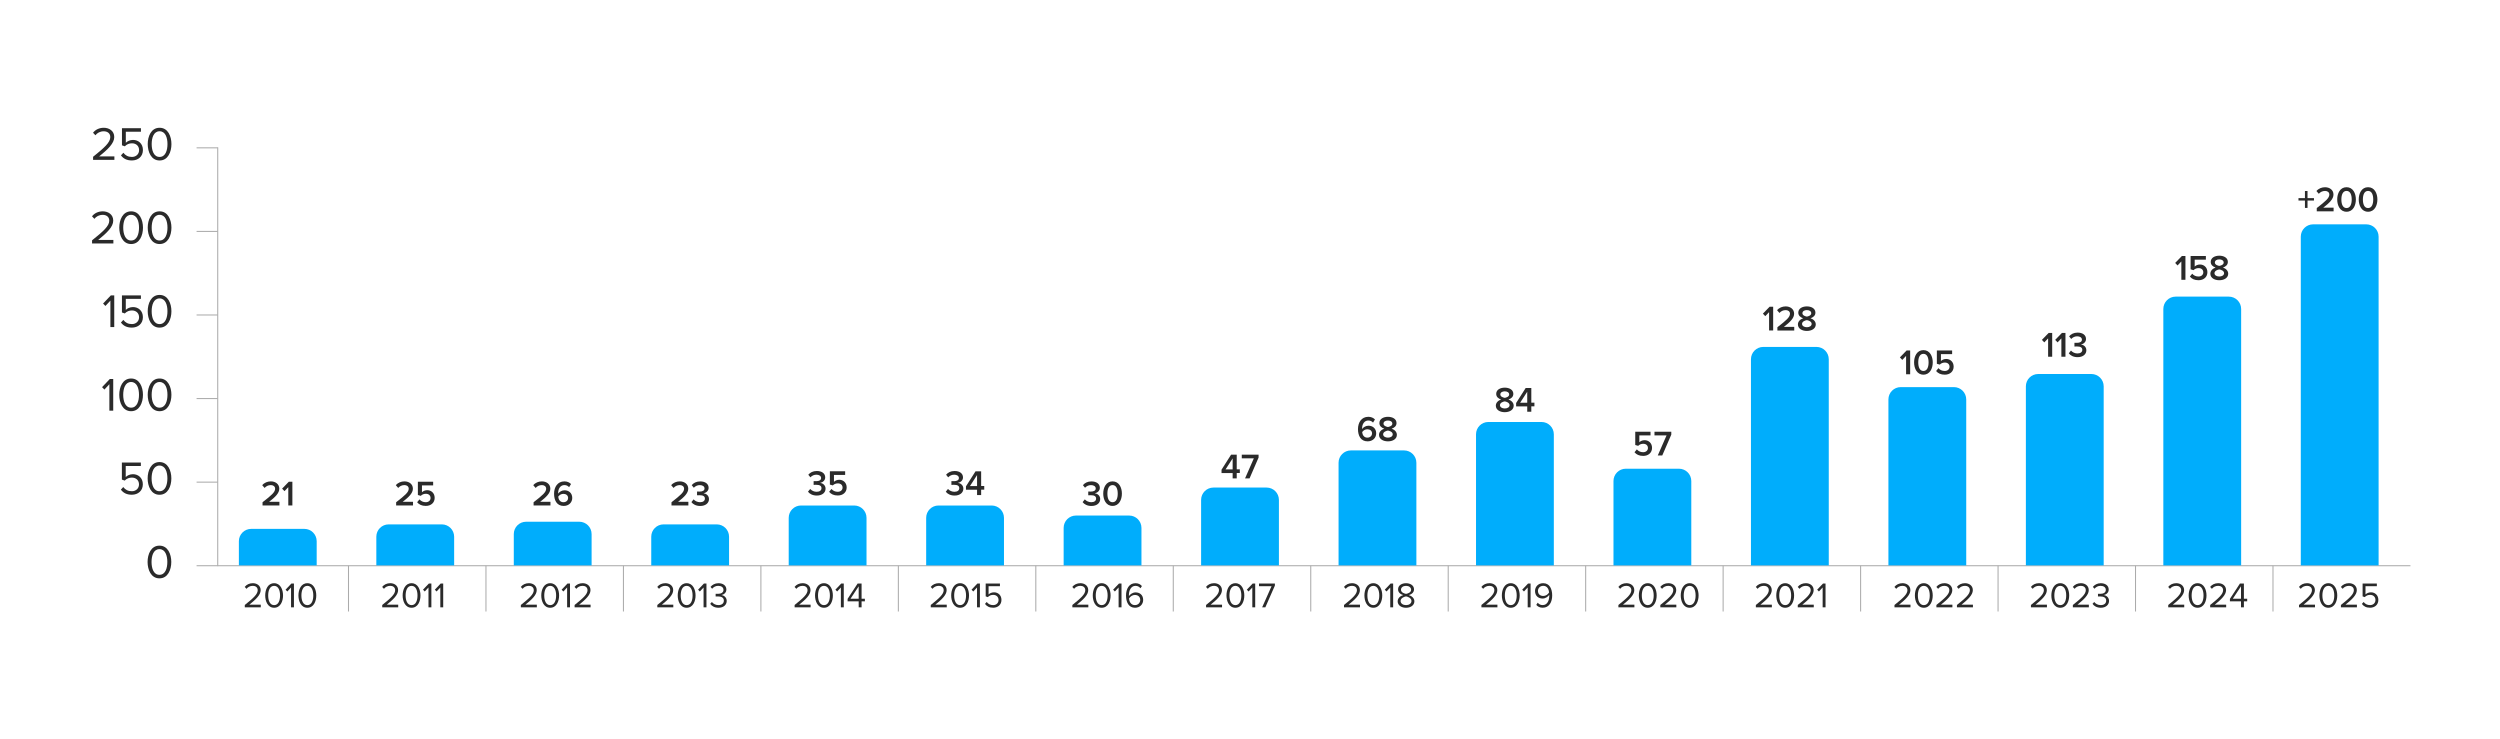 <?xml version="1.0" encoding="UTF-8"?>
<svg id="Capa_1" data-name="Capa 1" xmlns="http://www.w3.org/2000/svg" viewBox="0 0 1200 354.85">
  <defs>
    <style>
      .cls-1 {
        fill: none;
        stroke: #ababab;
        stroke-miterlimit: 10;
        stroke-width: .5px;
      }

      .cls-2 {
        fill: #00adfc;
      }

      .cls-3 {
        isolation: isolate;
      }

      .cls-4 {
        fill: #2a2a2a;
      }
    </style>
  </defs>
  <line class="cls-1" x1="104.51" y1="70.72" x2="104.51" y2="271.74"/>
  <line class="cls-1" x1="94.36" y1="70.96" x2="104.51" y2="70.96"/>
  <line class="cls-1" x1="94.36" y1="271.55" x2="104.51" y2="271.55"/>
  <line class="cls-1" x1="94.36" y1="231.43" x2="104.51" y2="231.43"/>
  <line class="cls-1" x1="94.36" y1="191.31" x2="104.51" y2="191.31"/>
  <line class="cls-1" x1="94.36" y1="151.19" x2="104.51" y2="151.19"/>
  <line class="cls-1" x1="94.36" y1="111.08" x2="104.51" y2="111.08"/>
  <line class="cls-1" x1="167.28" y1="293.52" x2="167.28" y2="271.54"/>
  <line class="cls-1" x1="233.26" y1="293.52" x2="233.26" y2="271.54"/>
  <line class="cls-1" x1="299.25" y1="293.52" x2="299.25" y2="271.54"/>
  <line class="cls-1" x1="365.23" y1="293.52" x2="365.23" y2="271.54"/>
  <line class="cls-1" x1="431.21" y1="293.52" x2="431.21" y2="271.54"/>
  <line class="cls-1" x1="497.19" y1="293.52" x2="497.19" y2="271.54"/>
  <line class="cls-1" x1="563.17" y1="293.52" x2="563.17" y2="271.54"/>
  <line class="cls-1" x1="629.16" y1="293.52" x2="629.16" y2="271.54"/>
  <line class="cls-1" x1="695.14" y1="293.52" x2="695.14" y2="271.54"/>
  <line class="cls-1" x1="761.12" y1="293.52" x2="761.12" y2="271.54"/>
  <line class="cls-1" x1="827.1" y1="293.52" x2="827.1" y2="271.54"/>
  <line class="cls-1" x1="893.09" y1="293.52" x2="893.09" y2="271.54"/>
  <line class="cls-1" x1="959.07" y1="293.52" x2="959.07" y2="271.54"/>
  <line class="cls-1" x1="1025.05" y1="293.52" x2="1025.05" y2="271.54"/>
  <line class="cls-1" x1="1091.03" y1="293.52" x2="1091.03" y2="271.54"/>
  <line class="cls-1" x1="1157.02" y1="271.55" x2="104.51" y2="271.55"/>
  <g class="cls-3">
    <g class="cls-3">
      <path class="cls-4" d="M44.68,76.75v-1.5c5.36-4.31,8.26-6.83,8.26-9.45,0-1.94-1.56-2.78-3.1-2.78-1.79,0-3.17.77-4.04,1.91l-1.14-1.21c1.14-1.53,3.08-2.39,5.18-2.39,2.48,0,5,1.44,5,4.46s-3.08,5.92-7.23,9.27h7.3v1.69h-10.22Z"/>
      <path class="cls-4" d="M59.21,73.33c.98,1.28,2.28,2,4.11,2,2.03,0,3.44-1.41,3.44-3.26,0-2-1.41-3.28-3.42-3.28-1.32,0-2.43.43-3.44,1.44l-1.36-.48v-8.2h9.11v1.69h-7.26v5.29c.71-.73,1.99-1.37,3.48-1.37,2.48,0,4.73,1.73,4.73,4.85s-2.3,5.01-5.29,5.01c-2.52,0-4.13-.93-5.25-2.44l1.14-1.25Z"/>
      <path class="cls-4" d="M76.6,61.33c4.06,0,5.69,4.12,5.69,7.84s-1.63,7.86-5.69,7.86-5.69-4.17-5.69-7.86,1.61-7.84,5.69-7.84ZM76.6,63.01c-2.83,0-3.79,3.12-3.79,6.15s.96,6.17,3.79,6.17,3.79-3.14,3.79-6.17-.96-6.15-3.79-6.15Z"/>
    </g>
  </g>
  <g class="cls-3">
    <g class="cls-3">
      <path class="cls-4" d="M44.19,116.86v-1.5c5.36-4.31,8.26-6.83,8.26-9.45,0-1.94-1.56-2.78-3.1-2.78-1.79,0-3.17.77-4.04,1.91l-1.14-1.21c1.14-1.53,3.08-2.39,5.18-2.39,2.48,0,5,1.44,5,4.46s-3.08,5.92-7.23,9.27h7.3v1.69h-10.22Z"/>
      <path class="cls-4" d="M62.94,101.44c4.06,0,5.69,4.12,5.69,7.84s-1.63,7.86-5.69,7.86-5.69-4.17-5.69-7.86,1.61-7.84,5.69-7.84ZM62.94,103.12c-2.83,0-3.79,3.12-3.79,6.15s.96,6.17,3.79,6.17,3.79-3.14,3.79-6.17-.96-6.15-3.79-6.15Z"/>
      <path class="cls-4" d="M76.6,101.44c4.06,0,5.69,4.12,5.69,7.84s-1.63,7.86-5.69,7.86-5.69-4.17-5.69-7.86,1.61-7.84,5.69-7.84ZM76.6,103.12c-2.83,0-3.79,3.12-3.79,6.15s.96,6.17,3.79,6.17,3.79-3.14,3.79-6.17-.96-6.15-3.79-6.15Z"/>
    </g>
  </g>
  <g class="cls-3">
    <g class="cls-3">
      <path class="cls-4" d="M52.99,156.98v-12.69l-2.39,2.57-1.12-1.16,3.73-3.92h1.63v15.2h-1.85Z"/>
      <path class="cls-4" d="M59.2,153.56c.98,1.28,2.28,2,4.11,2,2.03,0,3.44-1.41,3.44-3.26,0-2-1.41-3.28-3.42-3.28-1.32,0-2.43.43-3.44,1.44l-1.36-.48v-8.2h9.11v1.69h-7.26v5.29c.71-.73,1.99-1.37,3.48-1.37,2.48,0,4.73,1.73,4.73,4.85s-2.3,5.01-5.29,5.01c-2.52,0-4.13-.93-5.25-2.44l1.14-1.25Z"/>
      <path class="cls-4" d="M76.59,141.56c4.06,0,5.69,4.12,5.69,7.84s-1.63,7.86-5.69,7.86-5.69-4.17-5.69-7.86,1.61-7.84,5.69-7.84ZM76.59,143.24c-2.83,0-3.79,3.12-3.79,6.15s.96,6.17,3.79,6.17,3.79-3.14,3.79-6.17-.96-6.15-3.79-6.15Z"/>
    </g>
  </g>
  <g class="cls-3">
    <g class="cls-3">
      <path class="cls-4" d="M52.5,197.1v-12.69l-2.39,2.58-1.12-1.16,3.73-3.92h1.63v15.2h-1.85Z"/>
      <path class="cls-4" d="M62.93,181.68c4.06,0,5.69,4.12,5.69,7.84s-1.63,7.86-5.69,7.86-5.69-4.17-5.69-7.86,1.61-7.84,5.69-7.84ZM62.93,183.36c-2.83,0-3.79,3.12-3.79,6.15s.96,6.17,3.79,6.17,3.79-3.14,3.79-6.17-.96-6.15-3.79-6.15Z"/>
      <path class="cls-4" d="M76.59,181.68c4.06,0,5.69,4.12,5.69,7.84s-1.63,7.86-5.69,7.86-5.69-4.17-5.69-7.86,1.61-7.84,5.69-7.84ZM76.59,183.36c-2.83,0-3.79,3.12-3.79,6.15s.96,6.17,3.79,6.17,3.79-3.14,3.79-6.17-.96-6.15-3.79-6.15Z"/>
    </g>
  </g>
  <g class="cls-3">
    <g class="cls-3">
      <path class="cls-4" d="M59.17,233.79c.98,1.28,2.28,2,4.11,2,2.03,0,3.44-1.41,3.44-3.26,0-2-1.41-3.28-3.42-3.28-1.32,0-2.43.43-3.44,1.43l-1.36-.48v-8.2h9.11v1.69h-7.26v5.29c.71-.73,1.99-1.37,3.48-1.37,2.48,0,4.73,1.73,4.73,4.85s-2.3,5.01-5.29,5.01c-2.52,0-4.13-.93-5.25-2.44l1.14-1.25Z"/>
      <path class="cls-4" d="M76.56,221.79c4.06,0,5.69,4.12,5.69,7.84s-1.63,7.86-5.69,7.86-5.69-4.17-5.69-7.86,1.61-7.84,5.69-7.84ZM76.56,223.47c-2.83,0-3.79,3.12-3.79,6.15s.96,6.17,3.79,6.17,3.79-3.14,3.79-6.17-.96-6.15-3.79-6.15Z"/>
    </g>
  </g>
  <g class="cls-3">
    <g class="cls-3">
      <path class="cls-4" d="M76.53,261.91c4.06,0,5.69,4.12,5.69,7.84s-1.63,7.86-5.69,7.86-5.69-4.17-5.69-7.86,1.61-7.84,5.69-7.84ZM76.53,263.59c-2.83,0-3.79,3.12-3.79,6.15s.96,6.17,3.79,6.17,3.79-3.14,3.79-6.17-.96-6.15-3.79-6.15Z"/>
    </g>
  </g>
  <g>
    <g class="cls-3">
      <g class="cls-3">
        <path class="cls-4" d="M117.5,291.52v-1.13c4.02-3.23,6.2-5.13,6.2-7.1,0-1.46-1.17-2.09-2.33-2.09-1.34,0-2.38.58-3.04,1.44l-.86-.91c.86-1.15,2.31-1.8,3.89-1.8,1.86,0,3.76,1.08,3.76,3.35s-2.31,4.45-5.43,6.96h5.48v1.27h-7.68Z"/>
        <path class="cls-4" d="M131.58,279.94c3.05,0,4.28,3.1,4.28,5.88s-1.22,5.9-4.28,5.9-4.28-3.13-4.28-5.9,1.21-5.88,4.28-5.88ZM131.58,281.21c-2.13,0-2.85,2.34-2.85,4.62s.72,4.63,2.85,4.63,2.85-2.36,2.85-4.63-.72-4.62-2.85-4.62Z"/>
        <path class="cls-4" d="M139.7,291.52v-9.53l-1.79,1.93-.84-.87,2.8-2.94h1.22v11.41h-1.39Z"/>
        <path class="cls-4" d="M147.53,279.94c3.05,0,4.28,3.1,4.28,5.88s-1.22,5.9-4.28,5.9-4.28-3.13-4.28-5.9,1.21-5.88,4.28-5.88ZM147.53,281.21c-2.13,0-2.85,2.34-2.85,4.62s.72,4.63,2.85,4.63,2.85-2.36,2.85-4.63-.72-4.62-2.85-4.62Z"/>
      </g>
    </g>
    <g class="cls-3">
      <g class="cls-3">
        <path class="cls-4" d="M183.47,291.52v-1.13c4.02-3.23,6.2-5.13,6.2-7.1,0-1.46-1.17-2.09-2.33-2.09-1.34,0-2.38.58-3.04,1.44l-.86-.91c.86-1.15,2.31-1.8,3.89-1.8,1.86,0,3.76,1.08,3.76,3.35s-2.31,4.45-5.43,6.96h5.48v1.27h-7.68Z"/>
        <path class="cls-4" d="M197.55,279.94c3.05,0,4.28,3.1,4.28,5.88s-1.22,5.9-4.28,5.9-4.28-3.13-4.28-5.9,1.21-5.88,4.28-5.88ZM197.55,281.21c-2.13,0-2.85,2.34-2.85,4.62s.72,4.63,2.85,4.63,2.85-2.36,2.85-4.63-.72-4.62-2.85-4.62Z"/>
        <path class="cls-4" d="M205.67,291.52v-9.53l-1.79,1.93-.84-.87,2.8-2.94h1.22v11.41h-1.39Z"/>
        <path class="cls-4" d="M211.35,291.52v-9.53l-1.79,1.93-.84-.87,2.8-2.94h1.22v11.41h-1.39Z"/>
      </g>
    </g>
    <g class="cls-3">
      <g class="cls-3">
        <path class="cls-4" d="M250.01,291.52v-1.13c4.02-3.23,6.2-5.13,6.2-7.1,0-1.46-1.17-2.09-2.33-2.09-1.34,0-2.38.58-3.04,1.44l-.86-.91c.86-1.15,2.31-1.8,3.89-1.8,1.86,0,3.76,1.08,3.76,3.35s-2.31,4.45-5.43,6.96h5.48v1.27h-7.68Z"/>
        <path class="cls-4" d="M264.09,279.94c3.05,0,4.28,3.1,4.28,5.88s-1.22,5.9-4.28,5.9-4.28-3.13-4.28-5.9,1.21-5.88,4.28-5.88ZM264.09,281.21c-2.13,0-2.85,2.34-2.85,4.62s.72,4.63,2.85,4.63,2.85-2.36,2.85-4.63-.72-4.62-2.85-4.62Z"/>
        <path class="cls-4" d="M272.21,291.52v-9.53l-1.79,1.93-.84-.87,2.8-2.94h1.22v11.41h-1.39Z"/>
        <path class="cls-4" d="M275.81,291.52v-1.13c4.02-3.23,6.2-5.13,6.2-7.1,0-1.46-1.17-2.09-2.33-2.09-1.34,0-2.38.58-3.04,1.44l-.86-.91c.86-1.15,2.31-1.8,3.89-1.8,1.86,0,3.76,1.08,3.76,3.35s-2.31,4.45-5.43,6.96h5.48v1.27h-7.68Z"/>
      </g>
    </g>
    <g class="cls-3">
      <g class="cls-3">
        <path class="cls-4" d="M315.51,291.52v-1.13c4.02-3.23,6.2-5.13,6.2-7.1,0-1.46-1.17-2.09-2.33-2.09-1.34,0-2.38.58-3.04,1.44l-.86-.91c.86-1.15,2.31-1.8,3.89-1.8,1.86,0,3.76,1.08,3.76,3.35s-2.31,4.45-5.43,6.96h5.48v1.27h-7.68Z"/>
        <path class="cls-4" d="M329.59,279.94c3.05,0,4.28,3.1,4.28,5.88s-1.22,5.9-4.28,5.9-4.28-3.13-4.28-5.9,1.21-5.88,4.28-5.88ZM329.59,281.21c-2.13,0-2.85,2.34-2.85,4.62s.72,4.63,2.85,4.63,2.85-2.36,2.85-4.63-.72-4.62-2.85-4.62Z"/>
        <path class="cls-4" d="M337.71,291.52v-9.53l-1.79,1.93-.84-.87,2.8-2.94h1.22v11.41h-1.39Z"/>
        <path class="cls-4" d="M341.71,288.95c.65.89,1.79,1.5,3.12,1.5,1.63,0,2.62-.82,2.62-2.14,0-1.42-1.14-2.02-2.78-2.02-.47,0-.99,0-1.16.02v-1.3c.18.02.7.02,1.16.02,1.41,0,2.6-.56,2.6-1.88s-1.14-1.95-2.5-1.95c-1.22,0-2.13.48-2.95,1.39l-.77-.89c.81-.99,2.1-1.76,3.82-1.76,2.15,0,3.79,1.11,3.79,3.04,0,1.64-1.36,2.46-2.41,2.65,1.02.08,2.58.98,2.58,2.81s-1.49,3.28-3.96,3.28c-1.89,0-3.29-.85-3.97-1.88l.82-.89Z"/>
      </g>
    </g>
    <g class="cls-3">
      <g class="cls-3">
        <path class="cls-4" d="M381.42,291.52v-1.13c4.02-3.23,6.2-5.13,6.2-7.1,0-1.46-1.17-2.09-2.33-2.09-1.34,0-2.38.58-3.04,1.44l-.86-.91c.86-1.15,2.31-1.8,3.89-1.8,1.86,0,3.76,1.08,3.76,3.35s-2.31,4.45-5.43,6.96h5.48v1.27h-7.68Z"/>
        <path class="cls-4" d="M395.5,279.94c3.05,0,4.28,3.1,4.28,5.88s-1.22,5.9-4.28,5.9-4.28-3.13-4.28-5.9,1.21-5.88,4.28-5.88ZM395.5,281.21c-2.13,0-2.85,2.34-2.85,4.62s.72,4.63,2.85,4.63,2.85-2.36,2.85-4.63-.72-4.62-2.85-4.62Z"/>
        <path class="cls-4" d="M403.62,291.52v-9.53l-1.79,1.93-.84-.87,2.8-2.94h1.22v11.41h-1.39Z"/>
        <path class="cls-4" d="M412.17,291.52v-2.89h-5.32v-1.18l4.8-7.34h1.91v7.27h1.58v1.25h-1.58v2.89h-1.39ZM412.17,281.43l-3.92,5.95h3.92v-5.95Z"/>
      </g>
    </g>
    <g class="cls-3">
      <g class="cls-3">
        <path class="cls-4" d="M446.77,291.52v-1.13c4.02-3.23,6.2-5.13,6.2-7.1,0-1.46-1.17-2.09-2.33-2.09-1.34,0-2.38.58-3.04,1.44l-.86-.91c.86-1.15,2.31-1.8,3.89-1.8,1.86,0,3.76,1.08,3.76,3.35s-2.31,4.45-5.43,6.96h5.48v1.27h-7.68Z"/>
        <path class="cls-4" d="M460.85,279.94c3.05,0,4.28,3.1,4.28,5.88s-1.22,5.9-4.28,5.9-4.28-3.13-4.28-5.9,1.21-5.88,4.28-5.88ZM460.85,281.21c-2.13,0-2.85,2.34-2.85,4.62s.72,4.63,2.85,4.63,2.85-2.36,2.85-4.63-.72-4.62-2.85-4.62Z"/>
        <path class="cls-4" d="M468.97,291.52v-9.53l-1.79,1.93-.84-.87,2.8-2.94h1.22v11.41h-1.39Z"/>
        <path class="cls-4" d="M473.63,288.95c.74.96,1.71,1.5,3.09,1.5,1.53,0,2.58-1.06,2.58-2.45,0-1.51-1.06-2.46-2.57-2.46-.99,0-1.83.32-2.58,1.08l-1.02-.36v-6.16h6.84v1.27h-5.45v3.97c.54-.55,1.49-1.03,2.62-1.03,1.86,0,3.56,1.3,3.56,3.64s-1.73,3.76-3.97,3.76c-1.89,0-3.1-.7-3.94-1.83l.85-.94Z"/>
      </g>
    </g>
    <g class="cls-3">
      <g class="cls-3">
        <path class="cls-4" d="M514.73,291.52v-1.13c4.02-3.23,6.2-5.13,6.2-7.1,0-1.46-1.17-2.09-2.33-2.09-1.34,0-2.38.58-3.04,1.44l-.86-.91c.86-1.15,2.31-1.8,3.89-1.8,1.86,0,3.76,1.08,3.76,3.35s-2.31,4.45-5.43,6.96h5.48v1.27h-7.68Z"/>
        <path class="cls-4" d="M528.81,279.94c3.05,0,4.28,3.1,4.28,5.88s-1.22,5.9-4.28,5.9-4.28-3.13-4.28-5.9,1.21-5.88,4.28-5.88ZM528.81,281.21c-2.13,0-2.85,2.34-2.85,4.62s.72,4.63,2.85,4.63,2.85-2.36,2.85-4.63-.72-4.62-2.85-4.62Z"/>
        <path class="cls-4" d="M536.93,291.52v-9.53l-1.79,1.93-.84-.87,2.8-2.94h1.22v11.41h-1.39Z"/>
        <path class="cls-4" d="M545.02,279.94c1.44,0,2.41.56,3.1,1.37l-.7,1.06c-.57-.68-1.22-1.16-2.4-1.16-2.16,0-3.15,2.24-3.15,4.48,0,.15,0,.29.02.44.49-.79,1.73-1.78,3.17-1.78,2.01,0,3.66,1.21,3.66,3.64,0,1.98-1.48,3.73-3.92,3.73-3.12,0-4.31-2.79-4.31-5.88s1.41-5.9,4.54-5.9ZM544.72,285.58c-1.11,0-2.18.7-2.8,1.71.13,1.42.87,3.16,2.82,3.16,1.73,0,2.57-1.32,2.57-2.41,0-1.68-1.14-2.46-2.58-2.46Z"/>
      </g>
    </g>
    <g class="cls-3">
      <g class="cls-3">
        <path class="cls-4" d="M578.91,291.52v-1.13c4.02-3.23,6.2-5.13,6.2-7.1,0-1.46-1.17-2.09-2.33-2.09-1.34,0-2.38.58-3.04,1.44l-.86-.91c.86-1.15,2.31-1.8,3.89-1.8,1.86,0,3.76,1.08,3.76,3.35s-2.31,4.45-5.43,6.96h5.48v1.27h-7.68Z"/>
        <path class="cls-4" d="M592.99,279.94c3.05,0,4.28,3.1,4.28,5.88s-1.22,5.9-4.28,5.9-4.28-3.13-4.28-5.9,1.21-5.88,4.28-5.88ZM592.99,281.21c-2.13,0-2.85,2.34-2.85,4.62s.72,4.63,2.85,4.63,2.85-2.36,2.85-4.63-.72-4.62-2.85-4.62Z"/>
        <path class="cls-4" d="M601.11,291.52v-9.53l-1.79,1.93-.84-.87,2.8-2.94h1.22v11.41h-1.39Z"/>
        <path class="cls-4" d="M605.83,291.52l4.51-10.14h-6.02v-1.27h7.63v.97l-4.58,10.43h-1.54Z"/>
      </g>
    </g>
    <g class="cls-3">
      <g class="cls-3">
        <path class="cls-4" d="M645.12,291.52v-1.13c4.03-3.23,6.21-5.13,6.21-7.1,0-1.46-1.17-2.09-2.33-2.09-1.34,0-2.38.58-3.04,1.44l-.86-.91c.86-1.15,2.31-1.8,3.89-1.8,1.86,0,3.76,1.08,3.76,3.35s-2.31,4.45-5.43,6.96h5.48v1.27h-7.68Z"/>
        <path class="cls-4" d="M659.2,279.94c3.05,0,4.28,3.1,4.28,5.88s-1.22,5.9-4.28,5.9-4.28-3.13-4.28-5.9,1.21-5.88,4.28-5.88ZM659.2,281.21c-2.13,0-2.85,2.34-2.85,4.62s.72,4.63,2.85,4.63,2.85-2.36,2.85-4.63-.72-4.62-2.85-4.62Z"/>
        <path class="cls-4" d="M667.32,291.52v-9.53l-1.79,1.93-.84-.87,2.8-2.94h1.22v11.41h-1.39Z"/>
        <path class="cls-4" d="M673.55,285.64c-1.29-.38-2.48-1.23-2.48-2.74,0-2.05,1.96-2.96,3.82-2.96s3.84.91,3.84,2.96c0,1.51-1.21,2.36-2.5,2.74,1.39.43,2.67,1.47,2.67,2.99,0,1.93-1.81,3.1-4.01,3.1s-4.01-1.15-4.01-3.1c0-1.52,1.27-2.57,2.67-2.99ZM674.9,286.27c-.69.09-2.62.72-2.62,2.21,0,1.23,1.22,1.98,2.62,1.98s2.6-.75,2.6-1.98c0-1.49-1.91-2.12-2.6-2.21ZM674.9,281.21c-1.36,0-2.43.7-2.43,1.88,0,1.38,1.76,1.85,2.43,1.97.69-.12,2.43-.58,2.43-1.97,0-1.18-1.09-1.88-2.43-1.88Z"/>
      </g>
    </g>
    <g class="cls-3">
      <g class="cls-3">
        <path class="cls-4" d="M711.08,291.52v-1.13c4.03-3.23,6.21-5.13,6.21-7.1,0-1.46-1.17-2.09-2.33-2.09-1.34,0-2.38.58-3.04,1.44l-.86-.91c.86-1.15,2.31-1.8,3.89-1.8,1.86,0,3.76,1.08,3.76,3.35s-2.31,4.45-5.43,6.96h5.48v1.27h-7.68Z"/>
        <path class="cls-4" d="M725.17,279.94c3.05,0,4.28,3.1,4.28,5.88s-1.22,5.9-4.28,5.9-4.28-3.13-4.28-5.9,1.21-5.88,4.28-5.88ZM725.17,281.21c-2.13,0-2.85,2.34-2.85,4.62s.72,4.63,2.85,4.63,2.85-2.36,2.85-4.63-.72-4.62-2.85-4.62Z"/>
        <path class="cls-4" d="M733.29,291.52v-9.53l-1.79,1.93-.84-.87,2.8-2.94h1.22v11.41h-1.39Z"/>
        <path class="cls-4" d="M738.1,289.28c.57.68,1.24,1.16,2.4,1.16,2.26,0,3.15-2.31,3.15-4.46,0-.15,0-.31-.02-.46-.49.79-1.73,1.78-3.15,1.78-2.01,0-3.67-1.21-3.67-3.64,0-1.97,1.48-3.73,3.91-3.73,3.14,0,4.33,2.79,4.33,5.9s-1.41,5.88-4.54,5.88c-1.42,0-2.4-.55-3.1-1.37l.71-1.06ZM740.78,281.19c-1.71,0-2.57,1.33-2.57,2.41,0,1.68,1.14,2.46,2.58,2.46,1.11,0,2.2-.68,2.78-1.69-.12-1.42-.86-3.18-2.8-3.18Z"/>
      </g>
    </g>
    <g class="cls-3">
      <g class="cls-3">
        <path class="cls-4" d="M776.83,291.52v-1.13c4.03-3.23,6.21-5.13,6.21-7.1,0-1.46-1.17-2.09-2.33-2.09-1.34,0-2.38.58-3.04,1.44l-.86-.91c.86-1.15,2.31-1.8,3.89-1.8,1.86,0,3.76,1.08,3.76,3.35s-2.31,4.45-5.43,6.96h5.48v1.27h-7.68Z"/>
        <path class="cls-4" d="M790.92,279.94c3.05,0,4.28,3.1,4.28,5.88s-1.22,5.9-4.28,5.9-4.28-3.13-4.28-5.9,1.21-5.88,4.28-5.88ZM790.92,281.21c-2.13,0-2.85,2.34-2.85,4.62s.72,4.63,2.85,4.63,2.85-2.36,2.85-4.63-.72-4.62-2.85-4.62Z"/>
        <path class="cls-4" d="M796.96,291.52v-1.13c4.03-3.23,6.21-5.13,6.21-7.1,0-1.46-1.17-2.09-2.33-2.09-1.34,0-2.38.58-3.04,1.44l-.86-.91c.86-1.15,2.31-1.8,3.89-1.8,1.86,0,3.76,1.08,3.76,3.35s-2.31,4.45-5.43,6.96h5.48v1.27h-7.68Z"/>
        <path class="cls-4" d="M811.04,279.94c3.05,0,4.28,3.1,4.28,5.88s-1.22,5.9-4.28,5.9-4.28-3.13-4.28-5.9,1.21-5.88,4.28-5.88ZM811.04,281.21c-2.13,0-2.85,2.34-2.85,4.62s.72,4.63,2.85,4.63,2.85-2.36,2.85-4.63-.72-4.62-2.85-4.62Z"/>
      </g>
    </g>
    <g class="cls-3">
      <g class="cls-3">
        <path class="cls-4" d="M842.81,291.52v-1.13c4.03-3.23,6.21-5.13,6.21-7.1,0-1.46-1.17-2.09-2.33-2.09-1.34,0-2.38.58-3.04,1.44l-.86-.91c.86-1.15,2.31-1.8,3.89-1.8,1.86,0,3.76,1.08,3.76,3.35s-2.31,4.45-5.43,6.96h5.48v1.27h-7.68Z"/>
        <path class="cls-4" d="M856.89,279.94c3.05,0,4.28,3.1,4.28,5.88s-1.22,5.9-4.28,5.9-4.28-3.13-4.28-5.9,1.21-5.88,4.28-5.88ZM856.89,281.21c-2.13,0-2.85,2.34-2.85,4.62s.72,4.63,2.85,4.63,2.85-2.36,2.85-4.63-.72-4.62-2.85-4.62Z"/>
        <path class="cls-4" d="M862.93,291.52v-1.13c4.03-3.23,6.21-5.13,6.21-7.1,0-1.46-1.17-2.09-2.33-2.09-1.34,0-2.38.58-3.04,1.44l-.86-.91c.86-1.15,2.31-1.8,3.89-1.8,1.86,0,3.76,1.08,3.76,3.35s-2.31,4.45-5.43,6.96h5.48v1.27h-7.68Z"/>
        <path class="cls-4" d="M874.87,291.52v-9.53l-1.79,1.93-.84-.87,2.8-2.94h1.22v11.41h-1.39Z"/>
      </g>
    </g>
    <g class="cls-3">
      <g class="cls-3">
        <path class="cls-4" d="M909.35,291.52v-1.13c4.03-3.23,6.21-5.13,6.21-7.1,0-1.46-1.17-2.09-2.33-2.09-1.34,0-2.38.58-3.04,1.44l-.86-.91c.86-1.15,2.31-1.8,3.89-1.8,1.86,0,3.76,1.08,3.76,3.35s-2.31,4.45-5.43,6.96h5.48v1.27h-7.68Z"/>
        <path class="cls-4" d="M923.43,279.94c3.05,0,4.28,3.1,4.28,5.88s-1.22,5.9-4.28,5.9-4.28-3.13-4.28-5.9,1.21-5.88,4.28-5.88ZM923.43,281.21c-2.13,0-2.85,2.34-2.85,4.62s.72,4.63,2.85,4.63,2.85-2.36,2.85-4.63-.72-4.62-2.85-4.62Z"/>
        <path class="cls-4" d="M929.47,291.52v-1.13c4.03-3.23,6.21-5.13,6.21-7.1,0-1.46-1.17-2.09-2.33-2.09-1.34,0-2.38.58-3.04,1.44l-.86-.91c.86-1.15,2.31-1.8,3.89-1.8,1.86,0,3.76,1.08,3.76,3.35s-2.31,4.45-5.43,6.96h5.48v1.27h-7.68Z"/>
        <path class="cls-4" d="M939.33,291.52v-1.13c4.03-3.23,6.21-5.13,6.21-7.1,0-1.46-1.17-2.09-2.33-2.09-1.34,0-2.38.58-3.04,1.44l-.86-.91c.86-1.15,2.31-1.8,3.89-1.8,1.86,0,3.76,1.08,3.76,3.35s-2.31,4.45-5.43,6.96h5.48v1.27h-7.68Z"/>
      </g>
    </g>
    <g class="cls-3">
      <g class="cls-3">
        <path class="cls-4" d="M974.85,291.52v-1.13c4.03-3.23,6.21-5.13,6.21-7.1,0-1.46-1.17-2.09-2.33-2.09-1.34,0-2.38.58-3.04,1.44l-.86-.91c.86-1.15,2.31-1.8,3.89-1.8,1.86,0,3.76,1.08,3.76,3.35s-2.31,4.45-5.43,6.96h5.48v1.27h-7.68Z"/>
        <path class="cls-4" d="M988.93,279.94c3.05,0,4.28,3.1,4.28,5.88s-1.22,5.9-4.28,5.9-4.28-3.13-4.28-5.9,1.21-5.88,4.28-5.88ZM988.93,281.21c-2.13,0-2.85,2.34-2.85,4.62s.72,4.63,2.85,4.63,2.85-2.36,2.85-4.63-.72-4.62-2.85-4.62Z"/>
        <path class="cls-4" d="M994.97,291.52v-1.13c4.03-3.23,6.21-5.13,6.21-7.1,0-1.46-1.17-2.09-2.33-2.09-1.34,0-2.38.58-3.04,1.44l-.86-.91c.86-1.15,2.31-1.8,3.89-1.8,1.86,0,3.76,1.08,3.76,3.35s-2.31,4.45-5.43,6.96h5.48v1.27h-7.68Z"/>
        <path class="cls-4" d="M1005.23,288.95c.65.89,1.79,1.5,3.12,1.5,1.63,0,2.62-.82,2.62-2.14,0-1.42-1.14-2.02-2.78-2.02-.47,0-.99,0-1.16.02v-1.3c.18.02.7.02,1.16.02,1.41,0,2.6-.56,2.6-1.88s-1.14-1.95-2.5-1.95c-1.22,0-2.13.48-2.95,1.39l-.77-.89c.8-.99,2.1-1.76,3.82-1.76,2.15,0,3.79,1.11,3.79,3.04,0,1.64-1.36,2.46-2.42,2.65,1.02.08,2.58.98,2.58,2.81s-1.49,3.28-3.96,3.28c-1.9,0-3.29-.85-3.97-1.88l.82-.89Z"/>
      </g>
    </g>
    <g class="cls-3">
      <g class="cls-3">
        <path class="cls-4" d="M1040.75,291.52v-1.13c4.03-3.23,6.21-5.13,6.21-7.1,0-1.46-1.17-2.09-2.33-2.09-1.34,0-2.38.58-3.04,1.44l-.86-.91c.86-1.15,2.31-1.8,3.89-1.8,1.86,0,3.76,1.08,3.76,3.35s-2.31,4.45-5.43,6.96h5.48v1.27h-7.68Z"/>
        <path class="cls-4" d="M1054.84,279.94c3.05,0,4.28,3.1,4.28,5.88s-1.22,5.9-4.28,5.9-4.28-3.13-4.28-5.9,1.21-5.88,4.28-5.88ZM1054.84,281.21c-2.13,0-2.85,2.34-2.85,4.62s.72,4.63,2.85,4.63,2.85-2.36,2.85-4.63-.72-4.62-2.85-4.62Z"/>
        <path class="cls-4" d="M1060.88,291.52v-1.13c4.03-3.23,6.21-5.13,6.21-7.1,0-1.46-1.17-2.09-2.33-2.09-1.34,0-2.38.58-3.04,1.44l-.86-.91c.86-1.15,2.31-1.8,3.89-1.8,1.86,0,3.76,1.08,3.76,3.35s-2.31,4.45-5.43,6.96h5.48v1.27h-7.68Z"/>
        <path class="cls-4" d="M1075.68,291.52v-2.89h-5.32v-1.18l4.8-7.34h1.91v7.27h1.58v1.25h-1.58v2.89h-1.39ZM1075.68,281.43l-3.92,5.95h3.92v-5.95Z"/>
      </g>
    </g>
    <g class="cls-3">
      <g class="cls-3">
        <path class="cls-4" d="M1103.52,291.52v-1.13c4.03-3.23,6.21-5.13,6.21-7.1,0-1.46-1.17-2.09-2.33-2.09-1.34,0-2.38.58-3.04,1.44l-.86-.91c.86-1.15,2.31-1.8,3.89-1.8,1.86,0,3.76,1.08,3.76,3.35s-2.31,4.45-5.43,6.96h5.48v1.27h-7.68Z"/>
        <path class="cls-4" d="M1117.6,279.94c3.05,0,4.28,3.1,4.28,5.88s-1.22,5.9-4.28,5.9-4.28-3.13-4.28-5.9,1.21-5.88,4.28-5.88ZM1117.6,281.21c-2.13,0-2.85,2.34-2.85,4.62s.72,4.63,2.85,4.63,2.85-2.36,2.85-4.63-.72-4.62-2.85-4.62Z"/>
        <path class="cls-4" d="M1123.64,291.52v-1.13c4.03-3.23,6.21-5.13,6.21-7.1,0-1.46-1.17-2.09-2.33-2.09-1.34,0-2.38.58-3.04,1.44l-.86-.91c.86-1.15,2.31-1.8,3.89-1.8,1.86,0,3.76,1.08,3.76,3.35s-2.31,4.45-5.43,6.96h5.48v1.27h-7.68Z"/>
        <path class="cls-4" d="M1134.55,288.95c.74.96,1.71,1.5,3.09,1.5,1.53,0,2.58-1.06,2.58-2.45,0-1.51-1.06-2.46-2.57-2.46-.99,0-1.83.32-2.58,1.08l-1.02-.36v-6.16h6.84v1.27h-5.45v3.97c.54-.55,1.49-1.03,2.62-1.03,1.86,0,3.55,1.3,3.55,3.64s-1.73,3.76-3.97,3.76c-1.9,0-3.1-.7-3.94-1.83l.86-.94Z"/>
      </g>
    </g>
  </g>
  <path class="cls-2" d="M152.01,259.78v11.61h-37.35v-11.61c0-3.27,2.65-5.92,5.92-5.92h25.51c3.27,0,5.92,2.65,5.92,5.92Z"/>
  <path class="cls-2" d="M217.99,257.62v13.76h-37.35v-13.76c0-3.27,2.65-5.92,5.92-5.92h25.51c3.27,0,5.92,2.65,5.92,5.92Z"/>
  <path class="cls-2" d="M283.97,256.35v15.04h-37.35v-15.04c0-3.27,2.65-5.92,5.92-5.92h25.51c3.27,0,5.92,2.65,5.92,5.92Z"/>
  <path class="cls-2" d="M349.95,257.62v13.76h-37.35v-13.76c0-3.27,2.65-5.92,5.92-5.92h25.51c3.27,0,5.92,2.65,5.92,5.92h0Z"/>
  <path class="cls-2" d="M415.93,248.56v22.82h-37.35v-22.82c0-3.27,2.65-5.92,5.92-5.92h25.51c3.27,0,5.92,2.65,5.92,5.92h0Z"/>
  <path class="cls-2" d="M481.91,248.56v22.82h-37.35v-22.82c0-3.27,2.65-5.92,5.92-5.92h25.51c3.27,0,5.92,2.65,5.92,5.92h0Z"/>
  <path class="cls-2" d="M547.9,253.38v18h-37.35v-18c0-3.27,2.65-5.92,5.92-5.92h25.51c3.27,0,5.92,2.65,5.92,5.92Z"/>
  <path class="cls-2" d="M613.88,239.95v31.43h-37.35v-31.43c0-3.27,2.65-5.92,5.92-5.92h25.51c3.27,0,5.92,2.65,5.92,5.92h0Z"/>
  <path class="cls-2" d="M679.86,222.12v49.27h-37.35v-49.27c0-3.27,2.65-5.92,5.92-5.92h25.51c3.27,0,5.92,2.65,5.92,5.92h0Z"/>
  <path class="cls-2" d="M745.84,208.47v62.92h-37.35v-62.92c0-3.27,2.65-5.92,5.92-5.92h25.51c3.27,0,5.92,2.65,5.92,5.92h0Z"/>
  <path class="cls-2" d="M811.82,230.9v40.48h-37.35v-40.48c0-3.27,2.65-5.92,5.92-5.92h25.51c3.27,0,5.92,2.65,5.92,5.92h0Z"/>
  <path class="cls-2" d="M877.81,172.44v98.94h-37.35v-98.94c0-3.27,2.65-5.92,5.92-5.92h25.51c3.27,0,5.92,2.65,5.92,5.92Z"/>
  <path class="cls-2" d="M943.79,191.73v79.65h-37.35v-79.65c0-3.27,2.65-5.92,5.92-5.92h25.51c3.27,0,5.92,2.65,5.92,5.92h0Z"/>
  <path class="cls-2" d="M1009.77,185.44v85.94h-37.35v-85.94c0-3.27,2.65-5.92,5.92-5.92h25.51c3.27,0,5.92,2.65,5.92,5.92Z"/>
  <path class="cls-2" d="M1075.75,148.3v123.08h-37.35v-123.08c0-3.27,2.65-5.92,5.92-5.92h25.51c3.27,0,5.92,2.65,5.92,5.92h0Z"/>
  <path class="cls-2" d="M1141.73,113.6v157.79h-37.35V113.6c0-3.27,2.65-5.92,5.92-5.92h25.51c3.27,0,5.92,2.65,5.92,5.92h0Z"/>
  <g>
    <g class="cls-3">
      <g class="cls-3">
        <path class="cls-4" d="M126.02,242.64v-1.57c4.34-3.35,6.04-4.84,6.04-6.48,0-1.2-1.01-1.75-2.03-1.75-1.31,0-2.31.55-3.02,1.37l-1.14-1.32c.99-1.21,2.57-1.83,4.13-1.83,2.16,0,4.06,1.25,4.06,3.52,0,2.1-1.9,3.99-4.9,6.29h4.96v1.76h-8.1Z"/>
        <path class="cls-4" d="M138.38,242.64v-8.81l-1.83,1.93-1.14-1.21,3.22-3.32h1.71v11.41h-1.96Z"/>
      </g>
    </g>
    <g class="cls-3">
      <g class="cls-3">
        <path class="cls-4" d="M190.15,242.64v-1.57c4.34-3.35,6.04-4.84,6.04-6.48,0-1.2-1.01-1.75-2.03-1.75-1.31,0-2.31.55-3.02,1.37l-1.14-1.32c.99-1.21,2.57-1.83,4.13-1.83,2.16,0,4.06,1.25,4.06,3.52,0,2.1-1.9,3.99-4.9,6.29h4.96v1.76h-8.1Z"/>
        <path class="cls-4" d="M201.35,239.71c.75.87,1.76,1.35,3.02,1.35,1.41,0,2.3-.89,2.3-2,0-1.23-.87-2.04-2.25-2.04-.96,0-1.74.31-2.45.99l-1.39-.41v-6.38h7.33v1.76h-5.37v3.3c.54-.55,1.46-.99,2.53-.99,1.88,0,3.57,1.35,3.57,3.68s-1.76,3.87-4.26,3.87c-1.93,0-3.25-.67-4.16-1.76l1.12-1.37Z"/>
      </g>
    </g>
    <g class="cls-3">
      <g class="cls-3">
        <path class="cls-4" d="M256.12,242.64v-1.57c4.34-3.35,6.04-4.84,6.04-6.48,0-1.2-1.01-1.75-2.03-1.75-1.31,0-2.31.55-3.02,1.37l-1.14-1.32c.99-1.21,2.57-1.83,4.13-1.83,2.16,0,4.06,1.25,4.06,3.52,0,2.1-1.9,3.99-4.9,6.29h4.96v1.76h-8.1Z"/>
        <path class="cls-4" d="M270.87,231.06c1.39,0,2.47.51,3.22,1.27l-.92,1.52c-.59-.63-1.22-1.01-2.3-1.01-1.86,0-2.95,1.76-2.95,3.76,0,.12,0,.22.02.33.5-.77,1.68-1.59,3-1.59,2.01,0,3.74,1.25,3.74,3.68,0,2.12-1.63,3.83-4.12,3.83-3.29,0-4.61-2.72-4.61-5.88s1.69-5.9,4.93-5.9ZM270.4,237.05c-.96,0-1.88.53-2.45,1.35.12,1.23.77,2.67,2.5,2.67,1.48,0,2.25-1.06,2.25-1.98,0-1.4-1.07-2.04-2.3-2.04Z"/>
      </g>
    </g>
    <g class="cls-3">
      <g class="cls-3">
        <path class="cls-4" d="M322.32,242.64v-1.57c4.34-3.35,6.04-4.84,6.04-6.48,0-1.2-1.01-1.75-2.03-1.75-1.31,0-2.31.55-3.02,1.37l-1.14-1.32c.99-1.21,2.57-1.83,4.13-1.83,2.16,0,4.06,1.25,4.06,3.52,0,2.1-1.9,3.99-4.9,6.29h4.96v1.76h-8.1Z"/>
        <path class="cls-4" d="M332.92,239.68c.72.85,1.91,1.38,3.1,1.38,1.48,0,2.33-.68,2.33-1.74,0-1.13-.89-1.61-2.48-1.61-.47,0-1.12,0-1.29.02v-1.79c.2.02.85.02,1.29.02,1.31,0,2.3-.46,2.3-1.5s-1.01-1.61-2.26-1.61c-1.14,0-2.08.44-2.88,1.27l-1.01-1.25c.86-1.03,2.21-1.79,4.08-1.79,2.41,0,4.04,1.16,4.04,3.08,0,1.52-1.27,2.41-2.43,2.62,1.09.1,2.6,1.01,2.6,2.77,0,1.93-1.63,3.32-4.21,3.32-2,0-3.47-.82-4.23-1.85l1.06-1.32Z"/>
      </g>
    </g>
    <g class="cls-3">
      <g class="cls-3">
        <path class="cls-4" d="M388.88,234.68c.72.85,1.91,1.38,3.1,1.38,1.48,0,2.33-.68,2.33-1.74,0-1.13-.89-1.61-2.48-1.61-.47,0-1.12,0-1.29.02v-1.79c.2.02.85.02,1.29.02,1.31,0,2.3-.46,2.3-1.5s-1.01-1.61-2.26-1.61c-1.14,0-2.08.44-2.88,1.27l-1.01-1.25c.86-1.03,2.21-1.79,4.08-1.79,2.41,0,4.04,1.16,4.04,3.08,0,1.52-1.27,2.41-2.43,2.62,1.09.1,2.6,1.01,2.6,2.77,0,1.93-1.63,3.32-4.21,3.32-2,0-3.47-.82-4.23-1.85l1.06-1.32Z"/>
        <path class="cls-4" d="M399.11,234.71c.75.87,1.76,1.35,3.02,1.35,1.41,0,2.3-.89,2.3-2,0-1.23-.87-2.04-2.25-2.04-.96,0-1.74.31-2.45.99l-1.39-.41v-6.38h7.33v1.76h-5.37v3.3c.54-.55,1.46-.99,2.53-.99,1.88,0,3.57,1.35,3.57,3.68s-1.76,3.87-4.26,3.87c-1.93,0-3.25-.67-4.16-1.76l1.12-1.37Z"/>
      </g>
    </g>
    <g class="cls-3">
      <g class="cls-3">
        <path class="cls-4" d="M455.02,234.68c.72.85,1.91,1.38,3.1,1.38,1.48,0,2.33-.68,2.33-1.74,0-1.13-.89-1.61-2.48-1.61-.47,0-1.12,0-1.29.02v-1.79c.2.02.85.02,1.29.02,1.31,0,2.3-.46,2.3-1.5s-1.01-1.61-2.26-1.61c-1.14,0-2.08.44-2.88,1.27l-1.01-1.25c.86-1.03,2.21-1.79,4.08-1.79,2.41,0,4.04,1.16,4.04,3.08,0,1.52-1.27,2.41-2.43,2.62,1.09.1,2.6,1.01,2.6,2.77,0,1.93-1.63,3.32-4.21,3.32-2,0-3.47-.82-4.23-1.85l1.06-1.32Z"/>
        <path class="cls-4" d="M468.99,237.64v-2.58h-5.33v-1.61l4.59-7.22h2.7v7.06h1.49v1.76h-1.49v2.58h-1.96ZM468.99,228.03l-3.4,5.27h3.4v-5.27Z"/>
      </g>
    </g>
    <g class="cls-3">
      <g class="cls-3">
        <path class="cls-4" d="M520.7,239.68c.72.85,1.91,1.38,3.1,1.38,1.48,0,2.33-.68,2.33-1.74,0-1.13-.89-1.61-2.48-1.61-.47,0-1.12,0-1.29.02v-1.79c.2.02.85.02,1.29.02,1.31,0,2.3-.46,2.3-1.5s-1.01-1.61-2.26-1.61c-1.14,0-2.08.44-2.88,1.27l-1.01-1.25c.86-1.03,2.21-1.79,4.08-1.79,2.41,0,4.04,1.16,4.04,3.08,0,1.52-1.27,2.41-2.43,2.62,1.09.1,2.6,1.01,2.6,2.77,0,1.93-1.63,3.32-4.21,3.32-2,0-3.47-.82-4.23-1.85l1.06-1.32Z"/>
        <path class="cls-4" d="M534.03,231.06c3.14,0,4.48,3.01,4.48,5.88s-1.34,5.9-4.48,5.9-4.48-3.03-4.48-5.9,1.34-5.88,4.48-5.88ZM534.03,232.84c-1.83,0-2.48,1.93-2.48,4.11s.65,4.12,2.48,4.12,2.48-1.95,2.48-4.12-.65-4.11-2.48-4.11Z"/>
      </g>
    </g>
    <g class="cls-3">
      <g class="cls-3">
        <path class="cls-4" d="M591.67,229.64v-2.58h-5.33v-1.61l4.59-7.22h2.7v7.06h1.49v1.76h-1.49v2.58h-1.96ZM591.67,220.03l-3.4,5.27h3.4v-5.27Z"/>
        <path class="cls-4" d="M597.62,229.64l4.23-9.65h-5.8v-1.76h8.07v1.39l-4.34,10.02h-2.15Z"/>
      </g>
    </g>
    <g class="cls-3">
      <g class="cls-3">
        <path class="cls-4" d="M656.76,200.06c1.39,0,2.46.51,3.22,1.27l-.92,1.52c-.59-.63-1.22-1.01-2.3-1.01-1.86,0-2.95,1.76-2.95,3.76,0,.12,0,.22.02.33.5-.77,1.68-1.59,3-1.59,2.01,0,3.74,1.25,3.74,3.68,0,2.12-1.63,3.83-4.13,3.83-3.29,0-4.61-2.72-4.61-5.88s1.69-5.9,4.93-5.9ZM656.29,206.05c-.96,0-1.88.53-2.45,1.35.12,1.23.77,2.67,2.5,2.67,1.48,0,2.25-1.06,2.25-1.98,0-1.4-1.07-2.04-2.3-2.04Z"/>
        <path class="cls-4" d="M664.44,205.76c-1.26-.41-2.33-1.25-2.33-2.7,0-2.1,2.11-2.99,4.11-2.99s4.11.89,4.11,2.99c0,1.46-1.09,2.29-2.35,2.7,1.36.46,2.52,1.51,2.52,2.96,0,2.04-2,3.13-4.28,3.13s-4.29-1.08-4.29-3.13c0-1.45,1.16-2.5,2.52-2.96ZM666.21,206.66c-.7.09-2.31.62-2.31,1.8,0,.99,1.04,1.61,2.31,1.61s2.3-.62,2.3-1.61c0-1.18-1.61-1.71-2.3-1.8ZM666.21,201.84c-1.22,0-2.13.56-2.13,1.52,0,1.08,1.44,1.49,2.13,1.61.69-.12,2.11-.53,2.11-1.61,0-.96-.92-1.52-2.11-1.52Z"/>
      </g>
    </g>
    <g class="cls-3">
      <g class="cls-3">
        <path class="cls-4" d="M720.51,191.76c-1.26-.41-2.33-1.25-2.33-2.7,0-2.1,2.11-2.99,4.11-2.99s4.11.89,4.11,2.99c0,1.46-1.09,2.29-2.35,2.7,1.36.46,2.52,1.51,2.52,2.96,0,2.04-2,3.13-4.28,3.13s-4.29-1.08-4.29-3.13c0-1.45,1.16-2.5,2.52-2.96ZM722.29,192.66c-.7.09-2.31.62-2.31,1.8,0,.99,1.04,1.61,2.31,1.61s2.3-.62,2.3-1.61c0-1.18-1.61-1.71-2.3-1.8ZM722.29,187.84c-1.22,0-2.13.56-2.13,1.52,0,1.08,1.44,1.49,2.13,1.61.69-.12,2.11-.53,2.11-1.61,0-.96-.92-1.52-2.11-1.52Z"/>
        <path class="cls-4" d="M733.07,197.64v-2.58h-5.33v-1.61l4.59-7.22h2.7v7.06h1.49v1.76h-1.49v2.58h-1.96ZM733.07,188.03l-3.4,5.27h3.4v-5.27Z"/>
      </g>
    </g>
    <g class="cls-3">
      <g class="cls-3">
        <path class="cls-4" d="M785.69,215.71c.75.87,1.76,1.35,3.02,1.35,1.41,0,2.3-.89,2.3-2,0-1.23-.87-2.04-2.25-2.04-.96,0-1.74.31-2.45.99l-1.39-.41v-6.38h7.33v1.76h-5.37v3.3c.54-.55,1.46-.99,2.53-.99,1.88,0,3.57,1.35,3.57,3.68s-1.76,3.87-4.26,3.87c-1.93,0-3.25-.67-4.16-1.76l1.12-1.37Z"/>
        <path class="cls-4" d="M795.72,218.64l4.23-9.65h-5.8v-1.76h8.07v1.39l-4.34,10.02h-2.15Z"/>
      </g>
    </g>
    <g class="cls-3">
      <g class="cls-3">
        <path class="cls-4" d="M849.16,158.64v-8.81l-1.83,1.93-1.14-1.21,3.22-3.32h1.71v11.41h-1.96Z"/>
        <path class="cls-4" d="M853.15,158.64v-1.57c4.34-3.35,6.04-4.84,6.04-6.48,0-1.2-1.01-1.74-2.03-1.74-1.31,0-2.31.55-3.02,1.37l-1.14-1.32c.99-1.21,2.57-1.83,4.12-1.83,2.16,0,4.06,1.25,4.06,3.52,0,2.1-1.89,3.99-4.9,6.29h4.96v1.76h-8.1Z"/>
        <path class="cls-4" d="M865.51,152.76c-1.26-.41-2.33-1.25-2.33-2.7,0-2.1,2.11-2.99,4.11-2.99s4.11.89,4.11,2.99c0,1.45-1.09,2.29-2.35,2.7,1.36.46,2.52,1.51,2.52,2.96,0,2.04-2,3.13-4.28,3.13s-4.29-1.08-4.29-3.13c0-1.45,1.16-2.5,2.52-2.96ZM867.29,153.66c-.7.09-2.31.62-2.31,1.8,0,.99,1.04,1.61,2.31,1.61s2.3-.62,2.3-1.61c0-1.18-1.61-1.71-2.3-1.8ZM867.29,148.84c-1.22,0-2.13.56-2.13,1.52,0,1.08,1.44,1.49,2.13,1.61.69-.12,2.11-.53,2.11-1.61,0-.96-.92-1.52-2.11-1.52Z"/>
      </g>
    </g>
    <g class="cls-3">
      <g class="cls-3">
        <path class="cls-4" d="M914.92,179.64v-8.81l-1.83,1.93-1.14-1.21,3.22-3.32h1.71v11.41h-1.96Z"/>
        <path class="cls-4" d="M923.24,168.06c3.14,0,4.48,3.01,4.48,5.88s-1.34,5.9-4.48,5.9-4.48-3.03-4.48-5.9,1.34-5.88,4.48-5.88ZM923.24,169.84c-1.83,0-2.48,1.93-2.48,4.11s.65,4.12,2.48,4.12,2.48-1.95,2.48-4.12-.65-4.11-2.48-4.11Z"/>
        <path class="cls-4" d="M930.46,176.72c.75.87,1.76,1.35,3.02,1.35,1.41,0,2.3-.89,2.3-2,0-1.23-.87-2.04-2.25-2.04-.96,0-1.74.31-2.45.99l-1.39-.41v-6.38h7.33v1.76h-5.37v3.3c.54-.55,1.46-.99,2.53-.99,1.88,0,3.57,1.35,3.57,3.68s-1.76,3.87-4.26,3.87c-1.93,0-3.25-.67-4.16-1.76l1.12-1.37Z"/>
      </g>
    </g>
    <g class="cls-3">
      <g class="cls-3">
        <path class="cls-4" d="M983.09,171.23v-8.81l-1.83,1.93-1.14-1.21,3.22-3.32h1.71v11.41h-1.96Z"/>
        <path class="cls-4" d="M989.46,171.23v-8.81l-1.83,1.93-1.14-1.21,3.22-3.32h1.71v11.41h-1.96Z"/>
        <path class="cls-4" d="M994.07,168.27c.72.85,1.91,1.39,3.1,1.39,1.48,0,2.33-.68,2.33-1.74,0-1.13-.89-1.61-2.48-1.61-.47,0-1.12,0-1.29.02v-1.8c.2.02.86.02,1.29.02,1.31,0,2.3-.46,2.3-1.51s-1.01-1.61-2.26-1.61c-1.14,0-2.08.44-2.88,1.27l-1.01-1.25c.85-1.03,2.21-1.8,4.07-1.8,2.42,0,4.04,1.16,4.04,3.08,0,1.52-1.27,2.41-2.43,2.62,1.09.1,2.6,1.01,2.6,2.77,0,1.93-1.63,3.32-4.21,3.32-2,0-3.47-.82-4.23-1.85l1.06-1.32Z"/>
      </g>
    </g>
    <g class="cls-3">
      <g class="cls-3">
        <path class="cls-4" d="M1047.05,134.3v-8.81l-1.83,1.93-1.14-1.21,3.22-3.32h1.71v11.41h-1.96Z"/>
        <path class="cls-4" d="M1052.26,131.38c.75.87,1.76,1.35,3.02,1.35,1.41,0,2.3-.89,2.3-2,0-1.23-.87-2.04-2.25-2.04-.96,0-1.74.31-2.45.99l-1.39-.41v-6.38h7.33v1.76h-5.37v3.3c.54-.55,1.46-.99,2.53-.99,1.88,0,3.57,1.35,3.57,3.68s-1.76,3.87-4.26,3.87c-1.93,0-3.25-.67-4.16-1.76l1.12-1.37Z"/>
        <path class="cls-4" d="M1063.48,128.42c-1.26-.41-2.33-1.25-2.33-2.7,0-2.1,2.11-2.99,4.11-2.99s4.11.89,4.11,2.99c0,1.45-1.09,2.29-2.35,2.7,1.36.46,2.52,1.51,2.52,2.96,0,2.04-2,3.13-4.28,3.13s-4.29-1.08-4.29-3.13c0-1.45,1.16-2.5,2.52-2.96ZM1065.26,129.32c-.7.09-2.31.62-2.31,1.8,0,.99,1.04,1.61,2.31,1.61s2.3-.62,2.3-1.61c0-1.18-1.61-1.71-2.3-1.8ZM1065.26,124.5c-1.22,0-2.13.56-2.13,1.52,0,1.08,1.44,1.49,2.13,1.61.69-.12,2.11-.53,2.11-1.61,0-.96-.92-1.52-2.11-1.52Z"/>
      </g>
    </g>
    <g class="cls-3">
      <g class="cls-3">
        <path class="cls-4" d="M1107.61,96.26v3.54h-1.24v-3.54h-3.1v-1.16h3.1v-3.42h1.24v3.42h3.1v1.16h-3.1Z"/>
        <path class="cls-4" d="M1112.04,101.44v-1.57c4.34-3.35,6.04-4.84,6.04-6.48,0-1.2-1.01-1.74-2.03-1.74-1.31,0-2.31.55-3.02,1.37l-1.14-1.32c.99-1.21,2.57-1.83,4.12-1.83,2.16,0,4.06,1.25,4.06,3.52,0,2.1-1.89,3.99-4.9,6.29h4.96v1.76h-8.1Z"/>
        <path class="cls-4" d="M1126.34,89.86c3.14,0,4.48,3.01,4.48,5.88s-1.34,5.9-4.48,5.9-4.48-3.03-4.48-5.9,1.34-5.88,4.48-5.88ZM1126.34,91.64c-1.83,0-2.48,1.93-2.48,4.11s.65,4.12,2.48,4.12,2.48-1.95,2.48-4.12-.65-4.11-2.48-4.11Z"/>
        <path class="cls-4" d="M1136.67,89.86c3.14,0,4.48,3.01,4.48,5.88s-1.34,5.9-4.48,5.9-4.48-3.03-4.48-5.9,1.34-5.88,4.48-5.88ZM1136.67,91.64c-1.83,0-2.48,1.93-2.48,4.11s.65,4.12,2.48,4.12,2.48-1.95,2.48-4.12-.65-4.11-2.48-4.11Z"/>
      </g>
    </g>
  </g>
</svg>